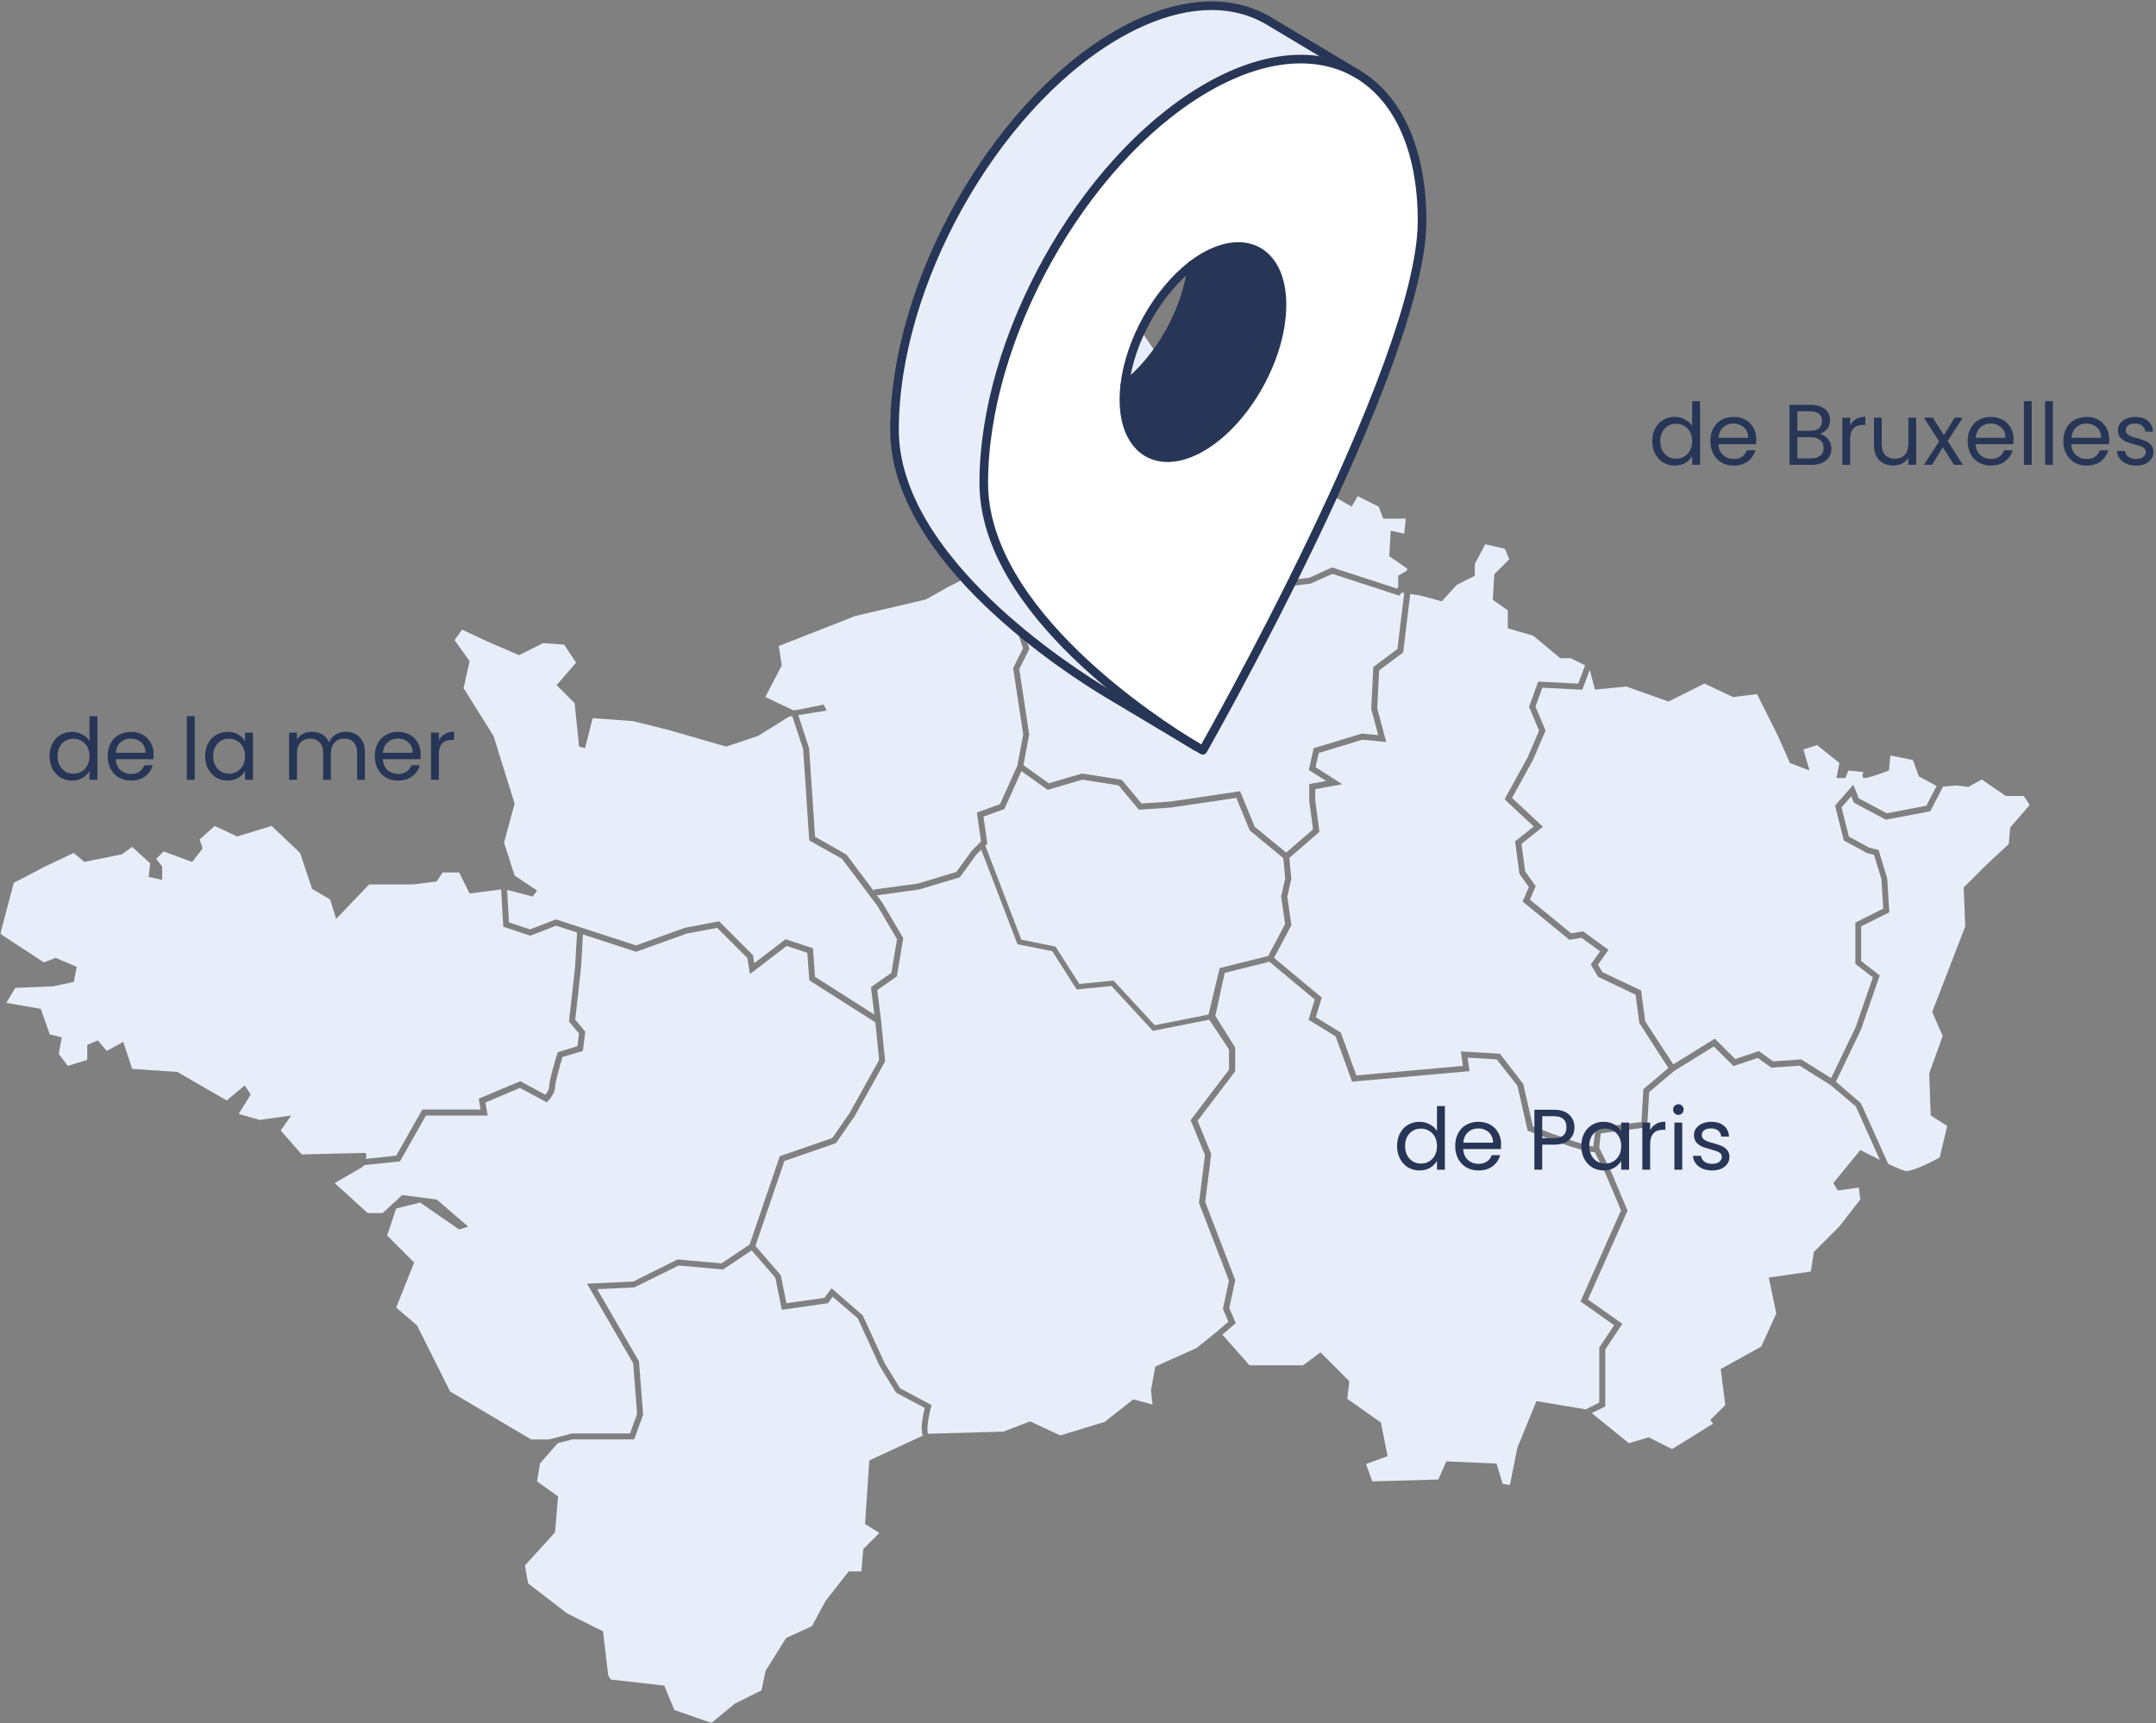 <svg width="752" height="601" viewBox="0 0 752 601" fill="none" xmlns="http://www.w3.org/2000/svg">
<rect x="0" y="0" width="752" height="601" fill="#808080" stroke="none"/>
<path d="M353.597 175.59L364.612 174.22L373.859 184.2L381.133 186.84H395.819L392.886 193.4L404.552 195.87L411.398 192.81L415.635 200.56L425.792 197.17L434.971 204.24L456.708 201.51L464.6 197.92L487.315 205.32L487.693 204.8V200.79L490.695 199.07L490.798 198.3L484.553 194L485.085 185.1L489.786 186.14L490.318 180.91H482.46L480.899 176.73L473.573 173.07L471.48 176.73L464.154 172.54L462.061 174.63L463.622 179.35L457.875 178.3V164.17L450.017 162.61L441.645 163.66L437.458 154.24L436.412 146.39L429.618 139.59L418.621 144.29L417.059 147.96L408.687 136.97L404.501 135.41V124.95L397.689 115L363.153 121.81L349.548 133.32L347.455 151.1L351.058 171.15L353.597 175.59Z" fill="#E8EEF9"/>
<mask id="mask0_115_9068" style="mask-type:luminance" maskUnits="userSpaceOnUse" x="0" y="115" width="708" height="486">
<path d="M708 115H0V601H708V115Z" fill="white"/>
</mask>
<g mask="url(#mask0_115_9068)">
<path d="M421.862 355.66L402.115 359.57L387.652 343.91L375.523 345.13L367.013 331.77L354.883 329.35L342.256 296.39L340.489 298.15L334.81 305.99L320.519 310.28L305.833 312.3L307.806 314.94L315.046 327.22L312.815 340.58L305.987 345.35L307.308 355.88L308.732 370.19L298.112 389.31L291.576 398.74L273.595 404.97L263.49 434.6L272.343 444.83L274.299 454.58L287.544 452.7L290.049 449.37L300.926 458.82L308.595 475.56L313.965 484.27L324.911 490.1L324.705 490.91C323.59 495.08 323.144 499.47 323.778 500.1C326.318 500.07 347.798 499.43 349.994 499.36L359.31 495.78L369.809 500.69L385.285 495.97L395.304 488.1L401.995 489.93L401.446 485.03L402.973 476.66L417.316 470.21L424.196 464.7L428.468 461.03L426.546 456.56L428.639 446.76L426.649 441.46L418.191 419.61L420.284 402.89L415.274 390.73L428.674 373.1V366.09L421.811 355.71L421.862 355.66Z" fill="#E8EEF9"/>
<path d="M448.268 306.38L447.616 299.32L435.898 289.66L431.214 278.31L408.31 281.69L397.227 282.43L390.158 273.95L377.531 271.95L365.401 275.51L356.257 269L350.321 282.19L343.029 284.83L344.385 294.28L343.681 294.98L356.24 327.77L368.147 330.16L376.467 343.22L388.374 342.02L402.768 357.6L421.521 353.89L425.415 337.68L442.332 333.45L448.233 322.3L446.861 312.7L448.268 306.38Z" fill="#E8EEF9"/>
<path d="M365.795 273.22L377.393 269.8L391.272 272L398.152 280.26L408.086 279.6L432.534 275.99L437.629 288.36L448.61 297.4L457.977 289.29L456.656 279.39V273.49L462.558 272.41L456.519 268.57L458.2 260.99L475.031 255.86L480.71 256.42L478.273 247.27L479.011 232.67L487.418 226.36L489.785 206.82L488.893 206.7L488.087 207.77L464.737 200.17L457.137 203.57L434.387 206.41L425.414 199.52L414.64 203.1L410.505 195.51L404.792 198.04L389.934 194.92L392.593 188.94L380.584 188.87L372.675 185.99L363.805 176.43L352.481 177.84L350.165 173.79L347.455 180.38L353.202 188.75L346.408 186.12C346.408 186.12 342.17 195.44 339.803 198.82L339.906 199.02L353.219 208.83L359.052 226.29L355.518 233.36L358.984 256.22L356.976 266.9L365.795 273.2V273.22Z" fill="#E8EEF9"/>
<path d="M478.651 516.72L501.658 516.07L504.472 509.74L521.971 510.5L524.099 517.56L526.638 517.99L529.229 505.04L535.885 488.73L553.111 491.6L557.811 489.25V470.04L563.01 462.25L551.275 453.97L565.395 422.2L559.99 409.38L556.233 401.88C556.233 401.88 556.199 401.88 556.182 401.88C553.299 401.88 545.647 399.44 533.346 394.59L532.831 394.39L529.263 378.73L522.023 369.52L511.9 368.92L512.57 373.63L471.6 377.29L465.869 361.52L456.433 355.71L458.561 348.63L442.76 335.46L427.164 339.35L423.904 354.34L430.819 365.38V373.7L417.711 390.94L422.463 402.5L420.37 419.25L430.853 446.51L428.76 456.25L431.024 461.53L426.358 465.53L435.811 476.23H454.529L460.551 471.7L470.622 481.77L469.936 487.93L481.636 496.17L483.987 507.92L476.455 510.67L478.634 516.65L478.651 516.72Z" fill="#E8EEF9"/>
<path d="M481.035 233.77L480.366 247.06L483.506 258.83L475.236 258L459.967 262.65L458.869 267.62L468.185 273.54L458.749 275.26V279.27L460.207 290.16L449.724 299.25L450.393 306.56L449.004 312.8L450.428 322.71L444.389 334.12L461.013 347.96L458.955 354.82L467.653 360.17L473.092 375.11L510.253 371.8L509.532 366.74L523.137 367.54L531.304 378.09L534.667 392.89C543.468 396.34 553.161 399.68 555.769 399.91C555.889 397.66 556.438 394.35 556.455 394.2L556.575 393.42L572.531 391.35L573.2 379.91L581.916 372.54L571.793 356.84L570.472 346.95L557.45 340.77L554.843 336.43L558.12 331.84L551.634 327.12L547.414 327.82L531.081 314.46L533.26 309.4L529.966 304.79L528.456 293.49L534.958 288.29L524.784 278.79L532.848 264.13L536.811 254.86L533.328 246.53L536.519 237.75L550.485 238.45L552.87 232.09L547.877 229.6H544.223L534.804 221.76L525.917 219.16V212.88L520.684 209.21L521.199 200.31L526.431 195.08L524.87 191.41L518.059 189.85L514.405 196.65V200.84L508.125 203.98L502.893 209.74L495.052 207.65L491.878 207.19L489.425 227.56L481.087 233.8L481.035 233.77Z" fill="#E8EEF9"/>
<path d="M677.701 274.42L673.275 282.97L657.766 285.92L646.631 279.99L645.722 277.73L642.325 281.6L644.864 291.79L652.018 295.68L655.244 296.49L658.246 306.37L658.984 318.22L649.17 323.12V335.22L655.638 340.24L649.119 359.09L640.352 377.32L649.084 384.82L658.589 405.96C661.197 407.2 663.564 408.23 664.525 408.43C667.133 408.96 676.552 403.73 676.552 403.73L679.177 392.74L673.412 389.07L672.898 374.42L677.599 361.35L673.944 352.98L685.456 323.16L684.924 309.56L692.782 301.72L700.64 294.4L701.154 288.63L707.966 280.78L705.872 277.64H699.593L691.221 271.89L686.52 274.5L682.334 273.97L677.684 274.36L677.701 274.42Z" fill="#E8EEF9"/>
<path d="M231.665 587.95L235.216 596.46L248.169 600.98L256.285 594.26L265.601 589.61L267.042 582.79L274.179 571.36L283.22 567.2L287.938 558.43L296.019 548.12H300.445L301.097 540.34L306.725 534.71L301.732 531.59L303.208 509.42L321.891 500.74C320.913 498.49 321.926 493.53 322.526 491.1L312.541 485.76L306.811 476.45L299.176 459.82L290.426 452.32L288.745 454.57L272.686 456.87L270.456 445.7L262.169 436.15L252.167 442.82L236.743 441.41L221.234 449.06L208.298 449.68L222.898 474.91V475.15L224.322 493.5L221.199 502.07H199.668L194.521 503.41L188.362 510.44L187.315 516.72L194.641 521.95L193.594 534.51L183.129 546.01L184.175 552.29L197.781 562.75L210.339 569.03L212.158 584.43L213.05 585.84L231.648 587.95H231.665Z" fill="#E8EEF9"/>
<path d="M655.69 404.59L647.3 385.93L638.413 378.42L627.656 371.71L617.842 372.42L613.09 369.02L604.615 371.85L597.769 365.01L583.89 373.6L575.226 380.92L574.505 393.2L558.378 395.31C558.189 396.53 557.863 398.93 557.829 400.42L561.895 408.55L567.677 422.29L553.883 453.3L565.875 461.75L559.905 470.71V490.57L555.204 492.92L568.157 503.4L575.003 501.34L583.221 505.45L597.512 496.57L596.534 495.32L601.767 490.09L600.188 477.53L614.325 469.68L619.558 458.17L616.95 445.61L631.602 443.52L632.649 436.71L641.536 427.81L648.862 418.4L648.347 414.21L641.021 415.26L639.46 412.65L648.879 401.14C648.879 401.14 652.121 402.82 655.707 404.59H655.69Z" fill="#E8EEF9"/>
<path d="M145.47 462.34L156.982 485.35L185.239 502.09H191.484L199.547 500H219.74L222.211 493.22L220.856 475.56L204.763 447.78L220.907 447L236.331 439.3L251.6 440.69L261.465 434.12L271.982 403.29L290.288 396.96L296.379 388.18L306.638 369.72L305.317 356.6L282.276 341.94L281.59 332.35L274.401 329.95L261.602 339.74L260.676 334.17L250.142 323.64L239.522 325.63L221.902 331.99L203.322 325.95L202.687 337.22L200.645 355.68L204.145 359.86L203.304 366.57L196.202 368.69C195.138 372.19 193.628 377.68 193.628 379.02C193.628 381.47 191.466 383.7 191.226 383.94L190.677 384.49L181.361 379.48L169.334 384.54L170.106 389.12H148.558L139.516 405.1L126.872 406.41C126.752 406.7 126.666 406.91 126.666 406.91L116.732 412.67L128.244 423.13H133.477L140.288 416.85L152.315 418.41L163.295 427.83L160.156 428.88L146.551 419.46L138.178 421.55L135.038 430.97L144.457 440.38L138.178 456.08L145.504 462.35L145.47 462.34Z" fill="#E8EEF9"/>
<path d="M161.7 240.03L172.166 256.77L179.492 280.3L175.82 293.9L179.492 305.41L187.332 310.64L185.771 312.73L176.884 310.4L177.519 321.73L184.862 324.17L193.937 320.69L221.851 329.76L238.956 323.6L250.829 321.37L262.615 333.16L263.078 335.95L274.007 327.6L283.563 330.79L284.267 340.72L304.975 353.89L303.774 344.32L310.911 339.33L312.867 327.58L306.09 316.06L293.72 299.58L282.259 293.14L280.132 261.31L276.34 249.79L275.242 249.96L264.262 256.77L253.265 260.42L233.38 254.68L220.822 251.54L206.702 250.49L204.077 260.95L201.984 260.42L200.423 245.26L194.143 238.98L200.937 231.13L196.751 224.85L189.425 224.34L181.053 228.52L170.073 223.8L161.168 219.62L158.561 223.29L163.793 230.61L161.7 240.03Z" fill="#E8EEF9"/>
<path d="M276.821 247.87L277.816 247.54L277.851 247.66L287.287 245.77L288.333 247.87L278.434 249.44L282.226 261.04L284.284 291.86L295.282 298.14L304.855 310.9L304.769 310.28L320.124 308.19L333.575 304.14L338.945 296.75L342.171 293.5L340.729 283.42L348.793 280.49L354.849 267.04L356.891 256.18L353.374 233.01L356.822 226.14L351.487 210.12L338.31 200.41C335.84 202.35 331.276 204.42 331.276 204.42L322.904 209.12L298.318 214.87L271.623 225.33L272.669 232.14L266.922 243.12L276.856 247.82L276.821 247.87Z" fill="#E8EEF9"/>
<path d="M127.56 404.21L138.197 403.11L147.307 387.01H167.62L166.985 383.22L181.466 377.13L190.25 381.87C190.816 381.14 191.536 380 191.536 379C191.536 376.82 194.076 368.47 194.367 367.53L194.539 367L201.401 364.94L201.951 360.5L198.468 356.31L200.612 337.03L201.264 325.27L194.007 322.9L184.931 326.38L175.529 323.24L174.792 310.28V310.23L163.794 311.65L160.14 304.33H154.393L152.299 307.47L143.927 308.51H128.743L117.231 320.55L115.138 313.74L108.859 310.07L104.673 297.52L94.739 288.1L82.712 291.77L74.872 288.1L69.639 292.82L70.686 295.96L67.031 300.66L57.08 296.99L54.473 299.59L56.566 302.22V306.92L51.865 305.87L52.38 301.15L46.1 295.41L42.446 298.02L29.373 300.64L25.718 297.5L15.785 302.2L4.804 307.95L0.104 325.73L15.27 335.68L19.456 334.12L26.782 337.26L25.735 342.49L18.41 344.05L5.336 344.58L2.197 349.81L14.223 351.9L17.363 360.8L21.549 361.85L20.503 367.6L23.642 371.78L30.436 369.69V364.46L34.091 362.9L37.23 366.57L42.978 363.43L46.117 372.84L61.816 373.89L79.075 383.84L85.354 378.61L87.448 381.75L83.261 388.55L90.587 390.65L101.567 389.09L97.913 394.32L105.239 402.69C105.239 402.69 125.638 402.15 127.217 402.15C127.937 402.15 127.868 403.13 127.611 404.2L127.56 404.21Z" fill="#E8EEF9"/>
<path d="M554.449 233.79L551.909 240.58L537.961 239.87L535.576 246.44L539.076 254.85L534.718 265.02L527.393 278.34L538.15 288.38L530.687 294.35L531.973 303.97L535.645 309.11L533.638 313.81L548.015 325.56L552.167 324.87L561.037 331.32L557.348 336.48L558.926 339.11L572.411 345.49L573.853 356.28L583.632 371.27L598.112 362.3L605.215 369.4L613.484 366.64L618.494 370.22L628.222 369.52L638.687 376.05L647.248 358.27L653.236 340.94L647.145 336.21V321.8L656.873 316.93L656.221 306.59L653.648 298.2L651.177 297.55L643.096 293.14L640.06 281L646.425 273.73L648.312 278.45L658.108 283.68L671.902 281.05L675.471 274.16L669.295 270.83L667.201 265.09L659.361 263.53L658.846 268.76C658.846 268.76 652.052 271.38 650.474 271.38C648.895 271.38 649.959 269.29 649.959 269.29L644.726 268.76L643.68 271.38H640.54L641.587 266.15L633.746 259.87L629.045 261.43L631.138 268.76L624.344 266.15L620.158 256.73L612.832 242.09L604.46 243.13L594.509 238.43L581.95 244.71L567.299 239.48L556.319 240.53L554.517 233.77L554.449 233.79Z" fill="#E8EEF9"/>
<path d="M487.29 399.72C487.29 398.04 487.63 396.57 488.31 395.31C488.99 394.03 489.92 393.04 491.1 392.34C492.3 391.64 493.64 391.29 495.12 391.29C496.4 391.29 497.59 391.59 498.69 392.19C499.79 392.77 500.63 393.54 501.21 394.5V385.8H503.97V408H501.21V404.91C500.67 405.89 499.87 406.7 498.81 407.34C497.75 407.96 496.51 408.27 495.09 408.27C493.63 408.27 492.3 407.91 491.1 407.19C489.92 406.47 488.99 405.46 488.31 404.16C487.63 402.86 487.29 401.38 487.29 399.72ZM501.21 399.75C501.21 398.51 500.96 397.43 500.46 396.51C499.96 395.59 499.28 394.89 498.42 394.41C497.58 393.91 496.65 393.66 495.63 393.66C494.61 393.66 493.68 393.9 492.84 394.38C492 394.86 491.33 395.56 490.83 396.48C490.33 397.4 490.08 398.48 490.08 399.72C490.08 400.98 490.33 402.08 490.83 403.02C491.33 403.94 492 404.65 492.84 405.15C493.68 405.63 494.61 405.87 495.63 405.87C496.65 405.87 497.58 405.63 498.42 405.15C499.28 404.65 499.96 403.94 500.46 403.02C500.96 402.08 501.21 400.99 501.21 399.75ZM523.583 399.15C523.583 399.67 523.553 400.22 523.493 400.8H510.353C510.453 402.42 511.003 403.69 512.003 404.61C513.023 405.51 514.253 405.96 515.693 405.96C516.873 405.96 517.853 405.69 518.633 405.15C519.433 404.59 519.993 403.85 520.313 402.93H523.253C522.813 404.51 521.933 405.8 520.613 406.8C519.293 407.78 517.653 408.27 515.693 408.27C514.133 408.27 512.733 407.92 511.493 407.22C510.273 406.52 509.313 405.53 508.613 404.25C507.913 402.95 507.563 401.45 507.563 399.75C507.563 398.05 507.903 396.56 508.583 395.28C509.263 394 510.213 393.02 511.433 392.34C512.673 391.64 514.093 391.29 515.693 391.29C517.253 391.29 518.633 391.63 519.833 392.31C521.033 392.99 521.953 393.93 522.593 395.13C523.253 396.31 523.583 397.65 523.583 399.15ZM520.763 398.58C520.763 397.54 520.533 396.65 520.073 395.91C519.613 395.15 518.983 394.58 518.183 394.2C517.403 393.8 516.533 393.6 515.573 393.6C514.193 393.6 513.013 394.04 512.033 394.92C511.073 395.8 510.523 397.02 510.383 398.58H520.763ZM549.165 393.21C549.165 394.95 548.565 396.4 547.365 397.56C546.185 398.7 544.375 399.27 541.935 399.27H537.915V408H535.185V387.09H541.935C544.295 387.09 546.085 387.66 547.305 388.8C548.545 389.94 549.165 391.41 549.165 393.21ZM541.935 397.02C543.455 397.02 544.575 396.69 545.295 396.03C546.015 395.37 546.375 394.43 546.375 393.21C546.375 390.63 544.895 389.34 541.935 389.34H537.915V397.02H541.935ZM551.538 399.72C551.538 398.04 551.878 396.57 552.558 395.31C553.238 394.03 554.168 393.04 555.348 392.34C556.548 391.64 557.878 391.29 559.338 391.29C560.778 391.29 562.028 391.6 563.088 392.22C564.148 392.84 564.938 393.62 565.458 394.56V391.56H568.218V408H565.458V404.94C564.918 405.9 564.108 406.7 563.028 407.34C561.968 407.96 560.728 408.27 559.308 408.27C557.848 408.27 556.528 407.91 555.348 407.19C554.168 406.47 553.238 405.46 552.558 404.16C551.878 402.86 551.538 401.38 551.538 399.72ZM565.458 399.75C565.458 398.51 565.208 397.43 564.708 396.51C564.208 395.59 563.528 394.89 562.668 394.41C561.828 393.91 560.898 393.66 559.878 393.66C558.858 393.66 557.928 393.9 557.088 394.38C556.248 394.86 555.578 395.56 555.078 396.48C554.578 397.4 554.328 398.48 554.328 399.72C554.328 400.98 554.578 402.08 555.078 403.02C555.578 403.94 556.248 404.65 557.088 405.15C557.928 405.63 558.858 405.87 559.878 405.87C560.898 405.87 561.828 405.63 562.668 405.15C563.528 404.65 564.208 403.94 564.708 403.02C565.208 402.08 565.458 400.99 565.458 399.75ZM575.561 394.23C576.041 393.29 576.721 392.56 577.601 392.04C578.501 391.52 579.591 391.26 580.871 391.26V394.08H580.151C577.091 394.08 575.561 395.74 575.561 399.06V408H572.831V391.56H575.561V394.23ZM585.433 388.89C584.913 388.89 584.473 388.71 584.113 388.35C583.753 387.99 583.573 387.55 583.573 387.03C583.573 386.51 583.753 386.07 584.113 385.71C584.473 385.35 584.913 385.17 585.433 385.17C585.933 385.17 586.353 385.35 586.693 385.71C587.053 386.07 587.233 386.51 587.233 387.03C587.233 387.55 587.053 387.99 586.693 388.35C586.353 388.71 585.933 388.89 585.433 388.89ZM586.753 391.56V408H584.023V391.56H586.753ZM597.226 408.27C595.966 408.27 594.836 408.06 593.836 407.64C592.836 407.2 592.046 406.6 591.466 405.84C590.886 405.06 590.566 404.17 590.506 403.17H593.326C593.406 403.99 593.786 404.66 594.466 405.18C595.166 405.7 596.076 405.96 597.196 405.96C598.236 405.96 599.056 405.73 599.656 405.27C600.256 404.81 600.556 404.23 600.556 403.53C600.556 402.81 600.236 402.28 599.596 401.94C598.956 401.58 597.966 401.23 596.626 400.89C595.406 400.57 594.406 400.25 593.626 399.93C592.866 399.59 592.206 399.1 591.646 398.46C591.106 397.8 590.836 396.94 590.836 395.88C590.836 395.04 591.086 394.27 591.586 393.57C592.086 392.87 592.796 392.32 593.716 391.92C594.636 391.5 595.686 391.29 596.866 391.29C598.686 391.29 600.156 391.75 601.276 392.67C602.396 393.59 602.996 394.85 603.076 396.45H600.346C600.286 395.59 599.936 394.9 599.296 394.38C598.676 393.86 597.836 393.6 596.776 393.6C595.796 393.6 595.016 393.81 594.436 394.23C593.856 394.65 593.566 395.2 593.566 395.88C593.566 396.42 593.736 396.87 594.076 397.23C594.436 397.57 594.876 397.85 595.396 398.07C595.936 398.27 596.676 398.5 597.616 398.76C598.796 399.08 599.756 399.4 600.496 399.72C601.236 400.02 601.866 400.48 602.386 401.1C602.926 401.72 603.206 402.53 603.226 403.53C603.226 404.43 602.976 405.24 602.476 405.96C601.976 406.68 601.266 407.25 600.346 407.67C599.446 408.07 598.406 408.27 597.226 408.27Z" fill="#273656"/>
<path d="M17.29 263.72C17.29 262.04 17.63 260.57 18.31 259.31C18.99 258.03 19.92 257.04 21.1 256.34C22.3 255.64 23.64 255.29 25.12 255.29C26.4 255.29 27.59 255.59 28.69 256.19C29.79 256.77 30.63 257.54 31.21 258.5V249.8H33.97V272H31.21V268.91C30.67 269.89 29.87 270.7 28.81 271.34C27.75 271.96 26.51 272.27 25.09 272.27C23.63 272.27 22.3 271.91 21.1 271.19C19.92 270.47 18.99 269.46 18.31 268.16C17.63 266.86 17.29 265.38 17.29 263.72ZM31.21 263.75C31.21 262.51 30.96 261.43 30.46 260.51C29.96 259.59 29.28 258.89 28.42 258.41C27.58 257.91 26.65 257.66 25.63 257.66C24.61 257.66 23.68 257.9 22.84 258.38C22 258.86 21.33 259.56 20.83 260.48C20.33 261.4 20.08 262.48 20.08 263.72C20.08 264.98 20.33 266.08 20.83 267.02C21.33 267.94 22 268.65 22.84 269.15C23.68 269.63 24.61 269.87 25.63 269.87C26.65 269.87 27.58 269.63 28.42 269.15C29.28 268.65 29.96 267.94 30.46 267.02C30.96 266.08 31.21 264.99 31.21 263.75ZM53.583 263.15C53.583 263.67 53.553 264.22 53.493 264.8H40.353C40.453 266.42 41.003 267.69 42.003 268.61C43.023 269.51 44.253 269.96 45.693 269.96C46.873 269.96 47.853 269.69 48.633 269.15C49.433 268.59 49.993 267.85 50.313 266.93H53.253C52.813 268.51 51.933 269.8 50.613 270.8C49.293 271.78 47.653 272.27 45.693 272.27C44.133 272.27 42.733 271.92 41.493 271.22C40.273 270.52 39.313 269.53 38.613 268.25C37.913 266.95 37.563 265.45 37.563 263.75C37.563 262.05 37.903 260.56 38.583 259.28C39.263 258 40.213 257.02 41.433 256.34C42.673 255.64 44.093 255.29 45.693 255.29C47.253 255.29 48.633 255.63 49.833 256.31C51.033 256.99 51.953 257.93 52.593 259.13C53.253 260.31 53.583 261.65 53.583 263.15ZM50.763 262.58C50.763 261.54 50.533 260.65 50.073 259.91C49.613 259.15 48.983 258.58 48.183 258.2C47.403 257.8 46.533 257.6 45.573 257.6C44.193 257.6 43.013 258.04 42.033 258.92C41.073 259.8 40.523 261.02 40.383 262.58H50.763ZM67.915 249.8V272H65.185V249.8H67.915ZM71.548 263.72C71.548 262.04 71.888 260.57 72.568 259.31C73.248 258.03 74.178 257.04 75.358 256.34C76.558 255.64 77.888 255.29 79.348 255.29C80.788 255.29 82.038 255.6 83.098 256.22C84.158 256.84 84.948 257.62 85.468 258.56V255.56H88.228V272H85.468V268.94C84.928 269.9 84.118 270.7 83.038 271.34C81.978 271.96 80.738 272.27 79.318 272.27C77.858 272.27 76.538 271.91 75.358 271.19C74.178 270.47 73.248 269.46 72.568 268.16C71.888 266.86 71.548 265.38 71.548 263.72ZM85.468 263.75C85.468 262.51 85.218 261.43 84.718 260.51C84.218 259.59 83.538 258.89 82.678 258.41C81.838 257.91 80.908 257.66 79.888 257.66C78.868 257.66 77.938 257.9 77.098 258.38C76.258 258.86 75.588 259.56 75.088 260.48C74.588 261.4 74.338 262.48 74.338 263.72C74.338 264.98 74.588 266.08 75.088 267.02C75.588 267.94 76.258 268.65 77.098 269.15C77.938 269.63 78.868 269.87 79.888 269.87C80.908 269.87 81.838 269.63 82.678 269.15C83.538 268.65 84.218 267.94 84.718 267.02C85.218 266.08 85.468 264.99 85.468 263.75ZM120.609 255.26C121.889 255.26 123.029 255.53 124.029 256.07C125.029 256.59 125.819 257.38 126.399 258.44C126.979 259.5 127.269 260.79 127.269 262.31V272H124.569V262.7C124.569 261.06 124.159 259.81 123.339 258.95C122.539 258.07 121.449 257.63 120.069 257.63C118.649 257.63 117.519 258.09 116.679 259.01C115.839 259.91 115.419 261.22 115.419 262.94V272H112.719V262.7C112.719 261.06 112.309 259.81 111.489 258.95C110.689 258.07 109.599 257.63 108.219 257.63C106.799 257.63 105.669 258.09 104.829 259.01C103.989 259.91 103.569 261.22 103.569 262.94V272H100.839V255.56H103.569V257.93C104.109 257.07 104.829 256.41 105.729 255.95C106.649 255.49 107.659 255.26 108.759 255.26C110.139 255.26 111.359 255.57 112.419 256.19C113.479 256.81 114.269 257.72 114.789 258.92C115.249 257.76 116.009 256.86 117.069 256.22C118.129 255.58 119.309 255.26 120.609 255.26ZM146.748 263.15C146.748 263.67 146.718 264.22 146.658 264.8H133.518C133.618 266.42 134.168 267.69 135.168 268.61C136.188 269.51 137.418 269.96 138.858 269.96C140.038 269.96 141.018 269.69 141.798 269.15C142.598 268.59 143.158 267.85 143.478 266.93H146.418C145.978 268.51 145.098 269.8 143.778 270.8C142.458 271.78 140.818 272.27 138.858 272.27C137.298 272.27 135.898 271.92 134.658 271.22C133.438 270.52 132.478 269.53 131.778 268.25C131.078 266.95 130.728 265.45 130.728 263.75C130.728 262.05 131.068 260.56 131.748 259.28C132.428 258 133.378 257.02 134.598 256.34C135.838 255.64 137.258 255.29 138.858 255.29C140.418 255.29 141.798 255.63 142.998 256.31C144.198 256.99 145.118 257.93 145.758 259.13C146.418 260.31 146.748 261.65 146.748 263.15ZM143.928 262.58C143.928 261.54 143.698 260.65 143.238 259.91C142.778 259.15 142.148 258.58 141.348 258.2C140.568 257.8 139.698 257.6 138.738 257.6C137.358 257.6 136.178 258.04 135.198 258.92C134.238 259.8 133.688 261.02 133.548 262.58H143.928ZM153.081 258.23C153.561 257.29 154.241 256.56 155.121 256.04C156.021 255.52 157.111 255.26 158.391 255.26V258.08H157.671C154.611 258.08 153.081 259.74 153.081 263.06V272H150.351V255.56H153.081V258.23Z" fill="#273656"/>
</g>
<path d="M392.004 139.29C392.004 157.49 404.352 164.85 419.568 155.76C434.802 146.65 447.15 124.52 447.15 106.33C447.15 88.15 434.838 80.8 419.568 89.86C418.278 90.62 417.005 91.51 415.751 92.45C403.653 101.81 393.993 118.97 392.291 134.52C392.111 136.13 392.004 137.73 392.004 139.29ZM473.621 25.9C487.457 34.16 496.023 51.88 496.023 77.11C496.023 127.58 419.568 261.73 419.568 261.73C419.568 261.73 418.744 261.26 417.292 260.41L417.041 260.24C403.779 252.28 343.148 213.43 343.148 168.47C343.148 118.02 377.38 56.64 419.586 31.41C440.698 18.79 459.803 17.61 473.621 25.88V25.9Z" fill="white"/>
<path d="M417.023 260.24C403.761 252.28 343.131 213.43 343.131 168.47C343.131 118.02 377.362 56.65 419.568 31.41C440.68 18.79 459.785 17.61 473.603 25.88H473.621L442.49 7.25C428.654 -1 409.55 0.2 388.437 12.8C346.231 38.05 312 99.43 312 149.88C312 195.14 373.455 234.19 386.161 241.82L417.041 260.26L417.023 260.24Z" fill="#E8EEF9"/>
<path d="M392.291 134.52C392.111 136.13 392.004 137.73 392.004 139.29C392.004 157.49 404.352 164.85 419.568 155.76C434.802 146.65 447.15 124.52 447.15 106.33C447.15 88.15 434.838 80.8 419.568 89.86C418.278 90.62 416.987 91.49 415.751 92.45C414.048 108 404.442 125.22 392.291 134.52Z" fill="#273656"/>
<path d="M415.751 92.45C414.049 108 404.442 125.22 392.291 134.52C392.291 134.54 392.273 134.54 392.273 134.54" stroke="#273656" stroke-width="3" stroke-linecap="round" stroke-linejoin="round"/>
<path d="M417.023 260.24C403.761 252.28 343.131 213.43 343.131 168.47C343.131 118.02 377.362 56.64 419.568 31.41C440.68 18.79 459.785 17.62 473.603 25.88C487.439 34.16 496.006 51.86 496.006 77.09C496.006 127.56 419.55 261.71 419.55 261.71C419.55 261.71 418.726 261.25 417.274 260.39" stroke="#273656" stroke-width="3" stroke-linecap="round" stroke-linejoin="round"/>
<path d="M415.751 92.45C416.987 91.49 418.278 90.62 419.568 89.86C434.838 80.8 447.15 88.11 447.15 106.33C447.15 124.55 434.802 146.65 419.568 155.76C404.352 164.85 392.004 157.47 392.004 139.29C392.004 137.71 392.111 136.13 392.291 134.52C394.011 118.97 403.653 101.81 415.751 92.45Z" stroke="#273656" stroke-width="3" stroke-linecap="round" stroke-linejoin="round"/>
<path d="M576.29 153.85C576.29 152.17 576.63 150.7 577.31 149.44C577.99 148.16 578.92 147.17 580.1 146.47C581.3 145.77 582.64 145.42 584.12 145.42C585.4 145.42 586.59 145.72 587.69 146.32C588.79 146.9 589.63 147.67 590.21 148.63V139.93H592.97V162.13H590.21V159.04C589.67 160.02 588.87 160.83 587.81 161.47C586.75 162.09 585.51 162.4 584.09 162.4C582.63 162.4 581.3 162.04 580.1 161.32C578.92 160.6 577.99 159.59 577.31 158.29C576.63 156.99 576.29 155.51 576.29 153.85ZM590.21 153.88C590.21 152.64 589.96 151.56 589.46 150.64C588.96 149.72 588.28 149.02 587.42 148.54C586.58 148.04 585.65 147.79 584.63 147.79C583.61 147.79 582.68 148.03 581.84 148.51C581 148.99 580.33 149.69 579.83 150.61C579.33 151.53 579.08 152.61 579.08 153.85C579.08 155.11 579.33 156.21 579.83 157.15C580.33 158.07 581 158.78 581.84 159.28C582.68 159.76 583.61 160 584.63 160C585.65 160 586.58 159.76 587.42 159.28C588.28 158.78 588.96 158.07 589.46 157.15C589.96 156.21 590.21 155.12 590.21 153.88ZM612.583 153.28C612.583 153.8 612.553 154.35 612.493 154.93H599.353C599.453 156.55 600.003 157.82 601.003 158.74C602.023 159.64 603.253 160.09 604.693 160.09C605.873 160.09 606.853 159.82 607.633 159.28C608.433 158.72 608.993 157.98 609.313 157.06H612.253C611.813 158.64 610.933 159.93 609.613 160.93C608.293 161.91 606.653 162.4 604.693 162.4C603.133 162.4 601.733 162.05 600.493 161.35C599.273 160.65 598.313 159.66 597.613 158.38C596.913 157.08 596.563 155.58 596.563 153.88C596.563 152.18 596.903 150.69 597.583 149.41C598.263 148.13 599.213 147.15 600.433 146.47C601.673 145.77 603.093 145.42 604.693 145.42C606.253 145.42 607.633 145.76 608.833 146.44C610.033 147.12 610.953 148.06 611.593 149.26C612.253 150.44 612.583 151.78 612.583 153.28ZM609.763 152.71C609.763 151.67 609.533 150.78 609.073 150.04C608.613 149.28 607.983 148.71 607.183 148.33C606.403 147.93 605.533 147.73 604.573 147.73C603.193 147.73 602.013 148.17 601.033 149.05C600.073 149.93 599.523 151.15 599.383 152.71H609.763ZM634.655 151.36C635.415 151.48 636.105 151.79 636.725 152.29C637.365 152.79 637.865 153.41 638.225 154.15C638.605 154.89 638.795 155.68 638.795 156.52C638.795 157.58 638.525 158.54 637.985 159.4C637.445 160.24 636.655 160.91 635.615 161.41C634.595 161.89 633.385 162.13 631.985 162.13H624.185V141.22H631.685C633.105 141.22 634.315 141.46 635.315 141.94C636.315 142.4 637.065 143.03 637.565 143.83C638.065 144.63 638.315 145.53 638.315 146.53C638.315 147.77 637.975 148.8 637.295 149.62C636.635 150.42 635.755 151 634.655 151.36ZM626.915 150.25H631.505C632.785 150.25 633.775 149.95 634.475 149.35C635.175 148.75 635.525 147.92 635.525 146.86C635.525 145.8 635.175 144.97 634.475 144.37C633.775 143.77 632.765 143.47 631.445 143.47H626.915V150.25ZM631.745 159.88C633.105 159.88 634.165 159.56 634.925 158.92C635.685 158.28 636.065 157.39 636.065 156.25C636.065 155.09 635.665 154.18 634.865 153.52C634.065 152.84 632.995 152.5 631.655 152.5H626.915V159.88H631.745ZM645.313 148.36C645.793 147.42 646.473 146.69 647.353 146.17C648.253 145.65 649.343 145.39 650.623 145.39V148.21H649.903C646.843 148.21 645.313 149.87 645.313 153.19V162.13H642.583V145.69H645.313V148.36ZM668.355 145.69V162.13H665.625V159.7C665.105 160.54 664.375 161.2 663.435 161.68C662.515 162.14 661.495 162.37 660.375 162.37C659.095 162.37 657.945 162.11 656.925 161.59C655.905 161.05 655.095 160.25 654.495 159.19C653.915 158.13 653.625 156.84 653.625 155.32V145.69H656.325V154.96C656.325 156.58 656.735 157.83 657.555 158.71C658.375 159.57 659.495 160 660.915 160C662.375 160 663.525 159.55 664.365 158.65C665.205 157.75 665.625 156.44 665.625 154.72V145.69H668.355ZM681.544 162.13L677.644 156.01L673.894 162.13H671.044L676.354 153.97L671.044 145.69H674.134L678.034 151.78L681.754 145.69H684.604L679.324 153.82L684.634 162.13H681.544ZM702.32 153.28C702.32 153.8 702.29 154.35 702.23 154.93H689.09C689.19 156.55 689.74 157.82 690.74 158.74C691.76 159.64 692.99 160.09 694.43 160.09C695.61 160.09 696.59 159.82 697.37 159.28C698.17 158.72 698.73 157.98 699.05 157.06H701.99C701.55 158.64 700.67 159.93 699.35 160.93C698.03 161.91 696.39 162.4 694.43 162.4C692.87 162.4 691.47 162.05 690.23 161.35C689.01 160.65 688.05 159.66 687.35 158.38C686.65 157.08 686.3 155.58 686.3 153.88C686.3 152.18 686.64 150.69 687.32 149.41C688 148.13 688.95 147.15 690.17 146.47C691.41 145.77 692.83 145.42 694.43 145.42C695.99 145.42 697.37 145.76 698.57 146.44C699.77 147.12 700.69 148.06 701.33 149.26C701.99 150.44 702.32 151.78 702.32 153.28ZM699.5 152.71C699.5 151.67 699.27 150.78 698.81 150.04C698.35 149.28 697.72 148.71 696.92 148.33C696.14 147.93 695.27 147.73 694.31 147.73C692.93 147.73 691.75 148.17 690.77 149.05C689.81 149.93 689.26 151.15 689.12 152.71H699.5ZM708.653 139.93V162.13H705.923V139.93H708.653ZM716.036 139.93V162.13H713.306V139.93H716.036ZM735.689 153.28C735.689 153.8 735.659 154.35 735.599 154.93H722.459C722.559 156.55 723.109 157.82 724.109 158.74C725.129 159.64 726.359 160.09 727.799 160.09C728.979 160.09 729.959 159.82 730.739 159.28C731.539 158.72 732.099 157.98 732.419 157.06H735.359C734.919 158.64 734.039 159.93 732.719 160.93C731.399 161.91 729.759 162.4 727.799 162.4C726.239 162.4 724.839 162.05 723.599 161.35C722.379 160.65 721.419 159.66 720.719 158.38C720.019 157.08 719.669 155.58 719.669 153.88C719.669 152.18 720.009 150.69 720.689 149.41C721.369 148.13 722.319 147.15 723.539 146.47C724.779 145.77 726.199 145.42 727.799 145.42C729.359 145.42 730.739 145.76 731.939 146.44C733.139 147.12 734.059 148.06 734.699 149.26C735.359 150.44 735.689 151.78 735.689 153.28ZM732.869 152.71C732.869 151.67 732.639 150.78 732.179 150.04C731.719 149.28 731.089 148.71 730.289 148.33C729.509 147.93 728.639 147.73 727.679 147.73C726.299 147.73 725.119 148.17 724.139 149.05C723.179 149.93 722.629 151.15 722.489 152.71H732.869ZM745.112 162.4C743.852 162.4 742.722 162.19 741.722 161.77C740.722 161.33 739.932 160.73 739.352 159.97C738.772 159.19 738.452 158.3 738.392 157.3H741.212C741.292 158.12 741.672 158.79 742.352 159.31C743.052 159.83 743.962 160.09 745.082 160.09C746.122 160.09 746.942 159.86 747.542 159.4C748.142 158.94 748.442 158.36 748.442 157.66C748.442 156.94 748.122 156.41 747.482 156.07C746.842 155.71 745.852 155.36 744.512 155.02C743.292 154.7 742.292 154.38 741.512 154.06C740.752 153.72 740.092 153.23 739.532 152.59C738.992 151.93 738.722 151.07 738.722 150.01C738.722 149.17 738.972 148.4 739.472 147.7C739.972 147 740.682 146.45 741.602 146.05C742.522 145.63 743.572 145.42 744.752 145.42C746.572 145.42 748.042 145.88 749.162 146.8C750.282 147.72 750.882 148.98 750.962 150.58H748.232C748.172 149.72 747.822 149.03 747.182 148.51C746.562 147.99 745.722 147.73 744.662 147.73C743.682 147.73 742.902 147.94 742.322 148.36C741.742 148.78 741.452 149.33 741.452 150.01C741.452 150.55 741.622 151 741.962 151.36C742.322 151.7 742.762 151.98 743.282 152.2C743.822 152.4 744.562 152.63 745.502 152.89C746.682 153.21 747.642 153.53 748.382 153.85C749.122 154.15 749.752 154.61 750.272 155.23C750.812 155.85 751.092 156.66 751.112 157.66C751.112 158.56 750.862 159.37 750.362 160.09C749.862 160.81 749.152 161.38 748.232 161.8C747.332 162.2 746.292 162.4 745.112 162.4Z" fill="#273656"/>
<path d="M473.639 25.88L442.508 7.27C428.654 -1 409.55 0.2 388.437 12.8C346.231 38.05 312 99.43 312 149.88C312 195.14 373.455 234.19 386.161 241.82L417.292 260.43" stroke="#273656" stroke-width="3" stroke-linecap="round" stroke-linejoin="round"/>
</svg>
